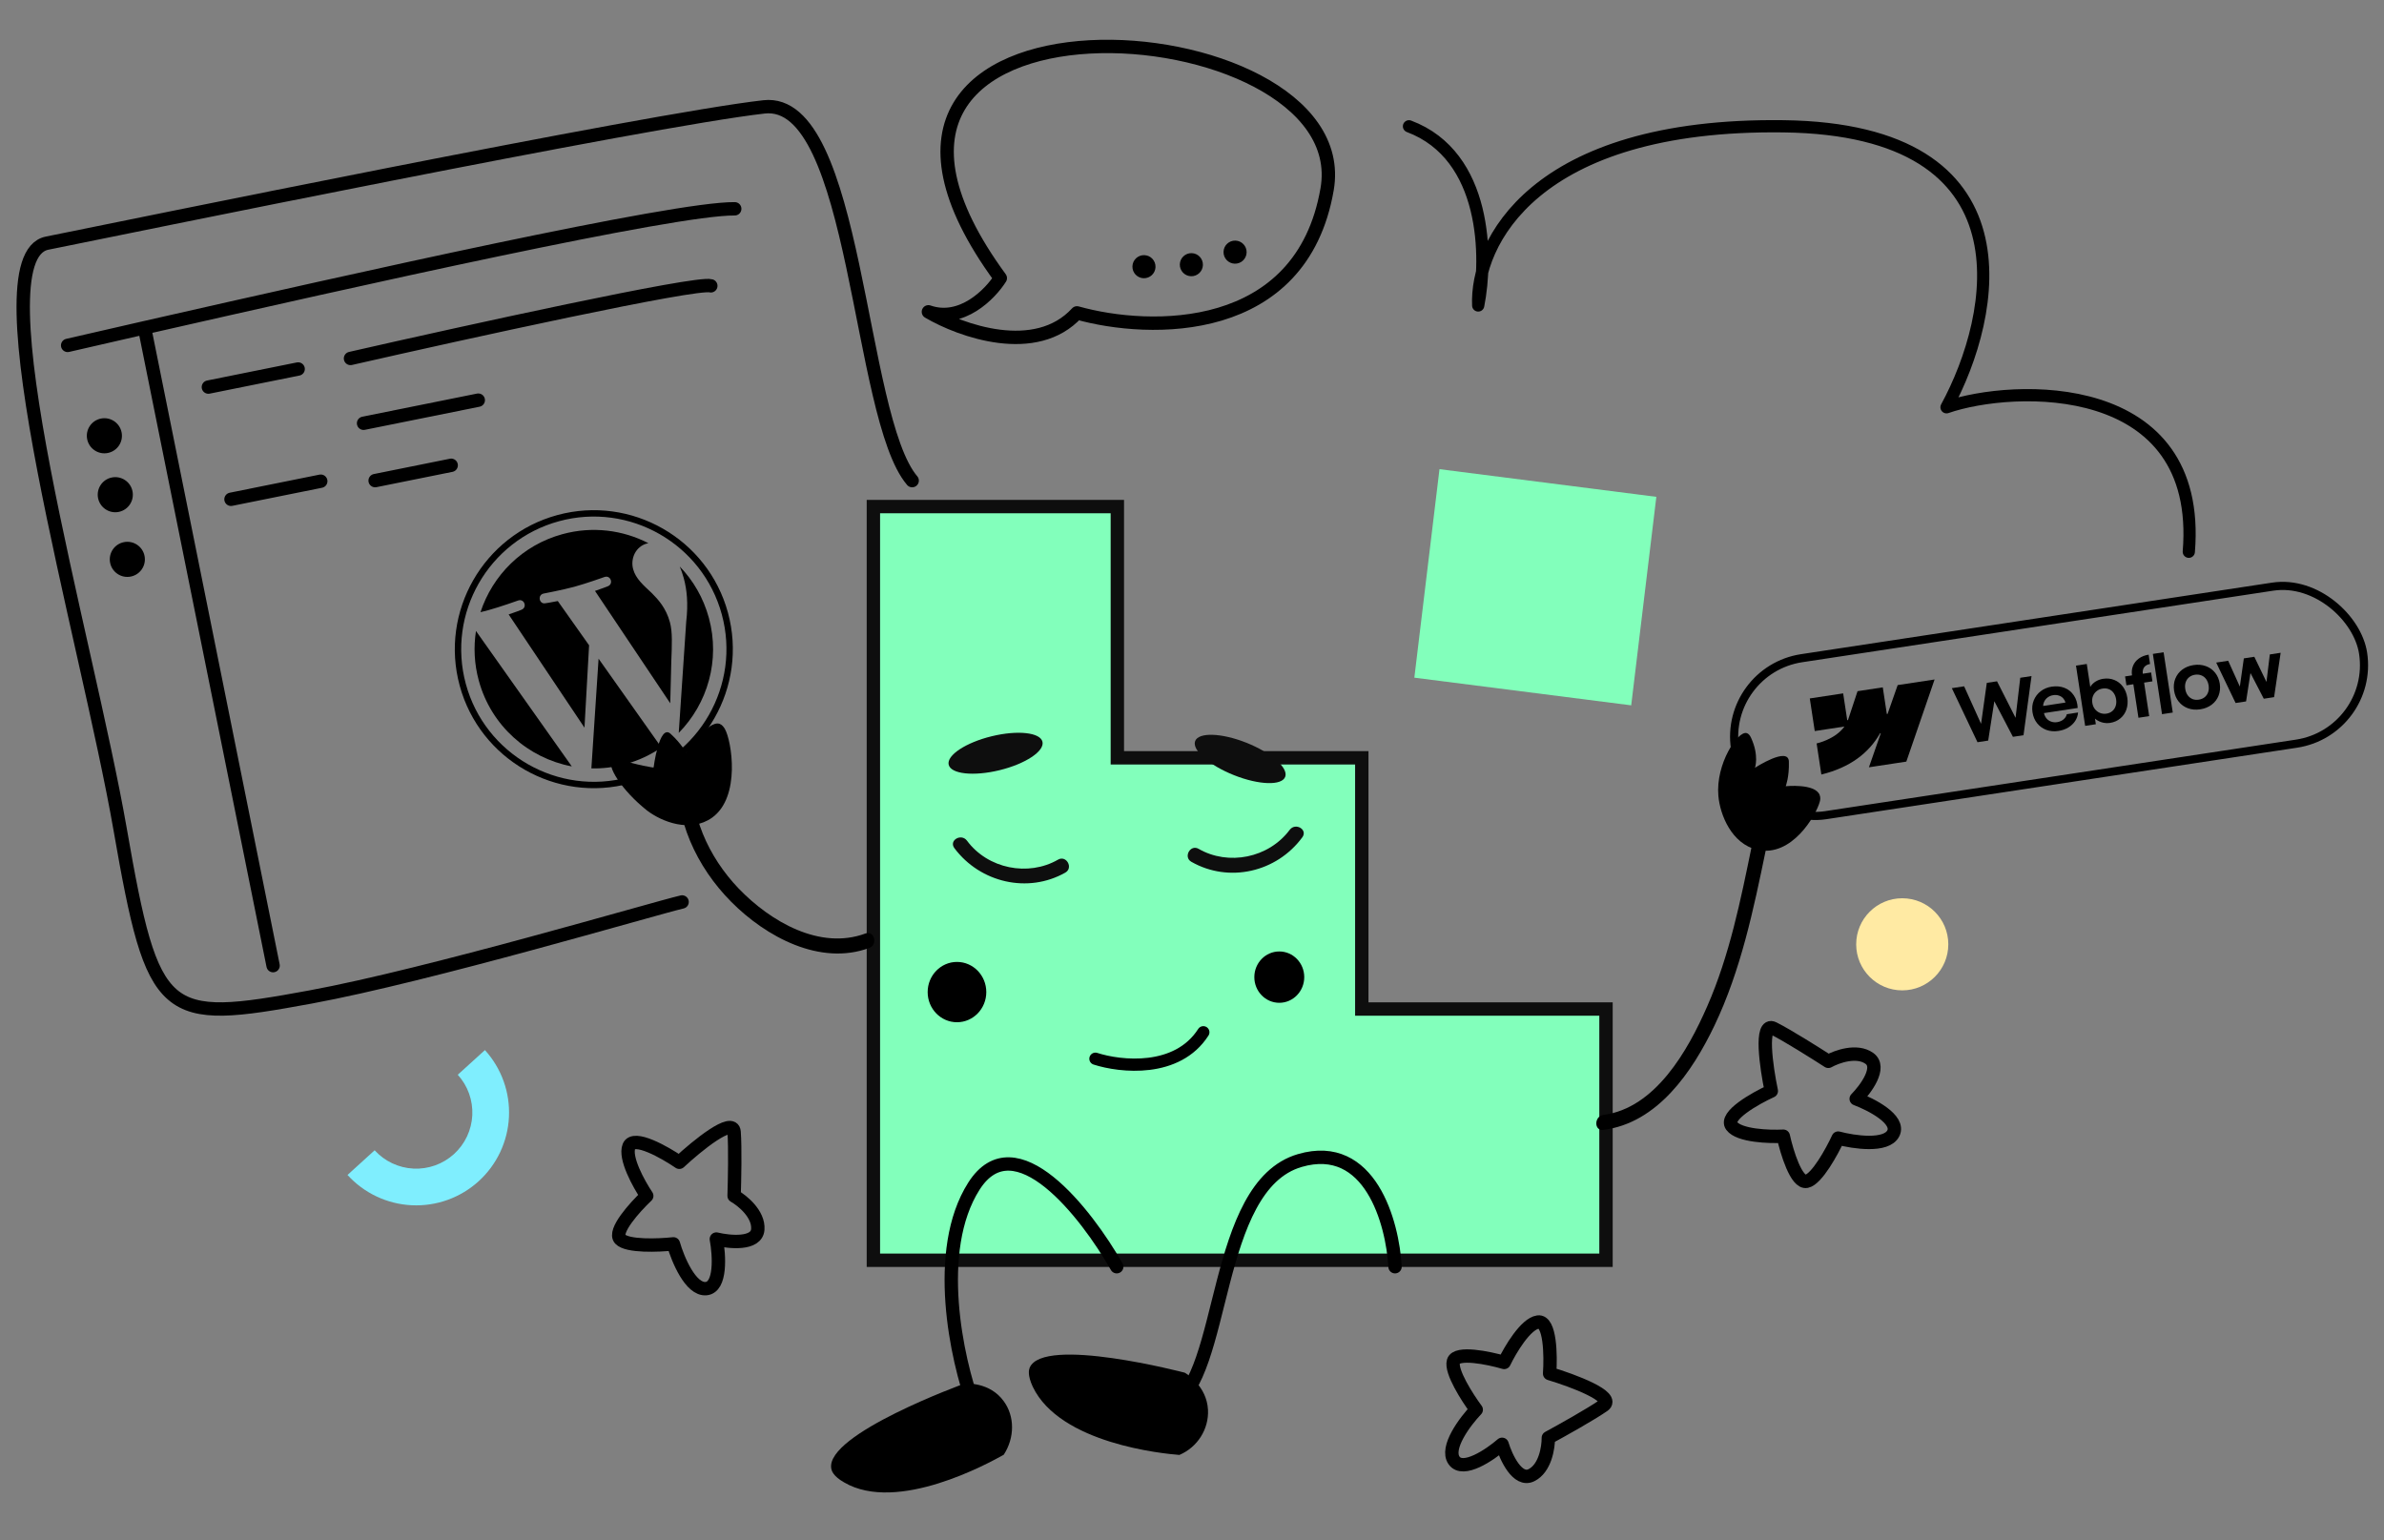 <?xml version="1.0" encoding="UTF-8"?> <svg xmlns="http://www.w3.org/2000/svg" width="472" height="305" viewBox="0 0 472 305" fill="none"><rect x="0" y="0" width="472" height="305" fill="#808080" stroke="none"/><circle cx="376.619" cy="186.969" r="9.119" fill="#FFEAA3"></circle><path d="M96.009 207.909C97.632 209.695 98.888 211.784 99.704 214.056C100.521 216.328 100.882 218.738 100.766 221.15C100.651 223.561 100.062 225.926 99.033 228.11C98.004 230.294 96.554 232.253 94.768 233.877C92.981 235.5 90.892 236.756 88.621 237.572C86.349 238.389 83.938 238.75 81.527 238.634C79.116 238.519 76.751 237.93 74.567 236.901C72.383 235.872 70.424 234.423 68.8 232.636L74.177 227.749C75.159 228.83 76.344 229.706 77.665 230.328C78.985 230.951 80.416 231.307 81.874 231.377C83.332 231.446 84.79 231.228 86.164 230.735C87.537 230.241 88.801 229.481 89.881 228.5C90.962 227.518 91.838 226.333 92.46 225.012C93.083 223.691 93.439 222.261 93.509 220.803C93.578 219.345 93.36 217.887 92.866 216.513C92.373 215.139 91.613 213.876 90.631 212.796L96.009 207.909Z" fill="#7FEEFE"></path><path d="M317.967 199.783L317.967 249.524L172.919 249.524L172.919 100.3L221.22 100.3L221.22 150.042L269.618 150.042L269.618 199.783L317.967 199.783Z" fill="#82FFBB" stroke="#0E0E0E" stroke-width="2.648" stroke-miterlimit="10"></path><path d="M134.174 152.156C133.454 162.124 137.915 171.648 144.774 178.557C151.681 185.515 162.377 191.288 172.114 187.686C173.841 187.044 173.122 184.182 171.347 184.824C162.329 188.179 152.544 182.455 146.261 175.941C140.217 169.625 136.38 161.137 137.052 152.156C137.195 150.281 134.317 150.281 134.174 152.156Z" fill="black"></path><path d="M317.433 223.711C328.129 222.379 335.036 212.263 339.449 203.035C344.677 192.08 347.172 180.089 349.618 168.246C350.002 166.371 347.22 165.581 346.836 167.456C344.629 178.214 342.423 189.169 338.01 199.236C334.173 208.019 327.746 219.418 317.433 220.751C315.61 220.997 315.562 223.958 317.433 223.711Z" fill="black"></path><path d="M284.998 92.892L280.021 134.175L322.957 139.654L327.934 98.371L284.998 92.892Z" fill="#82FFBB"></path><path d="M197.887 152.498C203.016 151.247 206.826 148.729 206.397 146.872C205.969 145.016 201.463 144.525 196.334 145.776C191.206 147.026 187.395 149.545 187.824 151.401C188.253 153.257 192.758 153.748 197.887 152.498Z" fill="#0E0E0E"></path><path d="M254.455 153.804C255.118 152.025 251.663 148.999 246.738 147.047C241.814 145.094 237.285 144.954 236.622 146.734C235.96 148.513 239.415 151.539 244.339 153.491C249.264 155.444 253.793 155.584 254.455 153.804Z" fill="#0E0E0E"></path><path d="M189.469 202.398C192.674 202.398 195.273 199.725 195.273 196.427C195.273 193.129 192.674 190.456 189.469 190.456C186.264 190.456 183.665 193.129 183.665 196.427C183.665 199.725 186.264 202.398 189.469 202.398Z" fill="black"></path><path d="M253.281 198.549C256.01 198.549 258.222 196.273 258.222 193.466C258.222 190.659 256.01 188.383 253.281 188.383C250.553 188.383 248.341 190.659 248.341 193.466C248.341 196.273 250.553 198.549 253.281 198.549Z" fill="black"></path><path d="M140.962 161.909C136.694 164.919 131.082 162.748 128.108 160.478C123.167 156.58 119.756 151.302 121.339 150.364C121.674 150.167 122.058 150.167 122.586 150.315C126.231 151.548 129.402 151.977 129.402 151.977C129.402 151.977 130.506 143.256 132.76 145.28C134.967 147.303 135.83 149.03 135.83 149.03C135.83 149.03 140.201 142.442 142.504 143.33C142.983 143.528 143.271 143.922 143.511 144.317C144.854 146.637 146.718 157.814 140.962 161.909Z" fill="black"></path><path d="M347.89 168.249C342.854 167.065 340.552 161.39 340.216 157.59C339.64 151.224 344.101 144.612 345.828 145.155C346.164 145.254 346.451 145.55 346.691 146.092C348.322 149.645 347.459 152.014 347.459 152.014C347.459 152.014 354.078 147.721 354.174 150.78C354.27 153.84 353.55 155.666 353.55 155.666C353.55 155.666 359.354 155.073 360.266 157.393C360.457 157.886 360.41 158.38 360.266 158.824C359.546 161.39 354.75 169.828 347.89 168.249Z" fill="black"></path><path d="M190.916 273.955C190.916 273.955 163.409 283.925 164.575 290.748C164.659 291.202 164.929 292.254 167.123 293.504C177.653 299.698 195.859 289.643 198.723 288.034C200.908 284.693 200.93 280.428 198.728 277.434C195.973 273.597 191.237 273.918 190.916 273.955Z" fill="black"></path><path d="M234.561 271.784C234.561 271.784 206.549 264.432 203.863 270.797C203.719 271.192 203.383 272.228 204.486 274.597C209.906 285.848 230.292 287.822 233.505 288.069C237.103 286.539 239.357 282.937 239.165 279.137C238.926 274.4 234.848 271.932 234.561 271.784Z" fill="black"></path><path d="M183.81 61.74C190.382 64.024 196.041 58.245 198.048 55.069C152.666 -6.901 269.066 0.826 262.753 37.457C257.702 66.762 227.632 65.994 213.228 61.947C205.085 70.831 190.223 65.511 183.81 61.74Z" stroke="black" stroke-width="2.648" stroke-linejoin="round"></path><path d="M145.343 224.107C145.109 221.067 138.014 226.852 134.496 230.125C131.565 228.119 125.467 224.678 124.529 226.958C123.591 229.238 126.483 234.453 128.047 236.776C125.702 238.993 121.363 243.807 122.77 245.327C124.177 246.847 130.392 246.594 133.324 246.277C134.203 249.338 136.724 255.398 139.773 255.145C142.822 254.891 142.412 248.494 141.825 245.327C144.464 245.96 149.799 246.467 150.034 243.427C150.268 240.386 147.005 237.726 145.343 236.776C145.441 233.82 145.578 227.148 145.343 224.107Z" stroke="black" stroke-width="2.648" stroke-linejoin="round"></path><path d="M351.127 203.613C348.401 202.248 349.703 211.309 350.696 216.01C347.466 217.489 341.375 220.942 342.846 222.921C344.316 224.899 350.276 225.108 353.072 224.964C353.764 228.117 355.654 234.315 357.682 233.893C359.71 233.47 362.695 228.013 363.934 225.337C367.011 226.161 373.504 227.122 374.857 224.379C376.211 221.635 370.517 218.691 367.5 217.561C369.403 215.627 372.586 211.315 370.101 209.547C367.616 207.78 363.655 209.206 361.984 210.14C359.501 208.534 353.854 204.979 351.127 203.613Z" stroke="black" stroke-width="2.648" stroke-linejoin="round"></path><path d="M317.479 278.275C319.984 276.536 311.406 273.339 306.804 271.958C307.053 268.415 306.94 261.414 304.498 261.757C302.056 262.1 299.019 267.232 297.805 269.755C294.707 268.852 288.36 267.542 287.76 269.525C287.159 271.507 290.52 276.742 292.275 279.111C290.078 281.417 286.124 286.656 287.884 289.158C289.644 291.661 294.956 288.073 297.392 285.966C298.18 288.563 300.439 293.423 303.181 292.088C305.923 290.754 306.569 286.593 306.549 284.679C309.149 283.269 314.974 280.014 317.479 278.275Z" stroke="black" stroke-width="2.648" stroke-linejoin="round"></path><path d="M23.511 101.353C25.393 100.974 26.611 99.142 26.232 97.26C25.852 95.379 24.02 94.161 22.138 94.54C20.257 94.919 19.039 96.752 19.418 98.633C19.797 100.515 21.63 101.733 23.511 101.353Z" fill="black"></path><path d="M233.59 52.337C233.552 53.599 234.543 54.653 235.805 54.692C237.067 54.73 238.121 53.739 238.16 52.477C238.198 51.215 237.207 50.161 235.945 50.123C234.683 50.084 233.629 51.076 233.59 52.337Z" fill="black"></path><path d="M21.353 89.687C23.235 89.308 24.453 87.475 24.073 85.594C23.694 83.712 21.861 82.494 19.98 82.873C18.099 83.253 16.881 85.085 17.26 86.967C17.639 88.848 19.472 90.066 21.353 89.687Z" fill="black"></path><path d="M242.244 49.853C242.205 51.115 243.197 52.169 244.459 52.208C245.72 52.246 246.774 51.254 246.813 49.993C246.852 48.731 245.86 47.677 244.598 47.638C243.336 47.6 242.282 48.591 242.244 49.853Z" fill="black"></path><path d="M25.897 114.156C27.779 113.777 28.997 111.944 28.617 110.063C28.238 108.181 26.405 106.963 24.524 107.343C22.642 107.722 21.425 109.555 21.804 111.436C22.183 113.318 24.016 114.535 25.897 114.156Z" fill="black"></path><path d="M224.206 52.733C224.167 53.995 225.159 55.049 226.42 55.088C227.682 55.126 228.736 54.135 228.775 52.873C228.813 51.611 227.822 50.557 226.56 50.519C225.298 50.48 224.244 51.472 224.206 52.733Z" fill="black"></path><path d="M180.598 95.159C169.835 82.537 169.758 19.08 151.272 21.162C128.165 23.764 23.631 45.26 9.315 48.145C-5.002 51.031 17.201 126.415 23.775 164.133C30.349 201.851 32.259 202.775 61.485 197.399C84.865 193.097 129.484 179.875 135.046 178.583M13.393 68.386C17.953 67.329 23.084 66.15 28.614 64.893M145.467 41.342C133.442 41.22 71.092 55.232 28.614 64.893M28.614 64.893C34.545 94.32 47.939 160.778 54.068 191.188M41.256 76.641C46.028 75.679 56.264 73.616 59.028 73.059M69.395 70.97C91.988 65.817 137.885 55.728 140.731 56.593M71.982 83.805C77.659 82.661 90.149 80.144 94.691 79.228M45.734 98.856C49.436 98.11 58.174 96.349 63.506 95.274M74.271 95.159C78.385 94.33 87.156 92.563 89.328 92.125" stroke="black" stroke-width="2.648" stroke-linecap="round"></path><path d="M221.098 250.802C215.056 240.169 200.943 222.091 192.822 234.852C184.702 247.612 189.439 269.169 192.822 278.353M276.199 250.802C275.716 242.102 271.269 225.717 257.349 229.777C239.948 234.852 242.848 272.553 231.973 278.353" stroke="black" stroke-width="2.648" stroke-linecap="round" stroke-linejoin="round"></path><path d="M94.789 134.737C97.243 143.753 104.605 150.119 113.208 151.743L94.237 124.929C93.744 128.107 93.889 131.434 94.789 134.737Z" fill="black"></path><path d="M132.635 123.199C131.869 120.384 130.327 118.71 129.046 117.428C127.381 115.866 125.866 114.572 125.355 112.695C124.785 110.601 125.842 108.22 128.079 107.611C128.18 107.583 128.279 107.57 128.379 107.549C123.316 104.939 117.299 104.142 111.369 105.757C103.411 107.923 97.521 113.913 95.131 121.206C95.67 121.077 96.177 120.951 96.605 120.834C98.987 120.186 102.597 118.892 102.597 118.892C103.805 118.486 104.441 120.25 103.254 120.729C103.254 120.729 102.059 121.21 100.706 121.656L115.719 144.072L116.633 127.763L110.437 119.006C109.191 119.268 107.989 119.439 107.989 119.439C106.742 119.701 106.375 117.785 107.622 117.523C107.622 117.523 111.463 116.788 113.701 116.179C116.083 115.53 119.693 114.237 119.693 114.237C120.902 113.83 121.538 115.594 120.35 116.074C120.35 116.074 119.153 116.555 117.802 117L132.701 139.247L132.906 131.035C133.033 127.616 133.166 125.149 132.635 123.199Z" fill="black"></path><path d="M118.511 130.419L117.084 152.14C119.288 152.184 121.535 151.925 123.771 151.316C126.424 150.594 128.843 149.443 130.984 147.965C130.897 147.884 130.813 147.796 130.737 147.696L118.511 130.419Z" fill="black"></path><path d="M134.582 112.165C134.877 112.864 135.145 113.627 135.373 114.465C136.002 116.777 136.278 119.493 135.862 123.096L134.381 145.108C140.078 139.315 142.636 130.738 140.348 122.334C139.27 118.374 137.244 114.925 134.582 112.165Z" fill="black"></path><path d="M110.34 101.982C95.699 105.968 87.029 121.123 91.015 135.764C95.002 150.408 110.157 159.076 124.799 155.089C139.44 151.103 148.111 135.949 144.124 121.305C140.138 106.664 124.981 97.996 110.34 101.982ZM124.467 153.872C110.497 157.676 96.036 149.404 92.233 135.433C88.429 121.463 96.701 107.003 110.672 103.2C124.641 99.396 139.101 107.668 142.904 121.638C146.708 135.609 138.437 150.069 124.467 153.872Z" fill="black"></path><path d="M216.879 209.623C221.851 211.235 233.084 212.445 238.244 204.382" stroke="black" stroke-width="2.419" stroke-linecap="round" stroke-linejoin="round"></path><path d="M188.957 167.931C194.089 174.79 203.538 176.961 210.925 172.767C212.556 171.829 211.117 169.263 209.486 170.201C203.586 173.606 195.576 172.027 191.451 166.451C190.3 164.921 187.805 166.401 188.957 167.931Z" fill="#0E0E0E"></path><path d="M255.339 164.311C251.166 169.888 243.204 171.467 237.304 168.062C235.673 167.124 234.234 169.69 235.865 170.628C243.3 174.872 252.749 172.7 257.833 165.792C258.984 164.262 256.49 162.782 255.339 164.311Z" fill="#0E0E0E"></path><path d="M433.354 109.245C436.176 74.577 398.552 76.068 385.384 80.637C395.327 62.362 402.798 25.651 353.134 25.006C303.469 24.361 292.128 48.387 292.666 60.481C294.547 51.074 294.439 30.811 278.959 25.006" stroke="black" stroke-width="2.419" stroke-linecap="round" stroke-linejoin="round"></path><g clip-path="url(#clip0_1890_398)"><g clip-path="url(#clip1_1890_398)"><path fill-rule="evenodd" clip-rule="evenodd" d="M383.023 134.534L377.427 150.795L370.022 151.92L372.373 145.176L372.225 145.198C370.027 149.065 366.311 151.956 360.603 153.351L359.667 147.194C359.667 147.194 363.337 146.418 365.174 143.851L359.295 144.744L358.314 138.287L364.921 137.284L365.728 142.594L365.876 142.571L367.769 136.851L372.766 136.092L373.567 141.369L373.715 141.346L375.715 135.644L383.023 134.534Z" fill="black"></path><path d="M428.051 141.404L430.179 141.081L428.366 129.145L426.238 129.468L428.051 141.404Z" fill="black"></path><path fill-rule="evenodd" clip-rule="evenodd" d="M416.304 143.063C416.795 143.181 417.279 143.204 417.757 143.131C418.547 143.011 419.225 142.716 419.792 142.245C420.358 141.775 420.763 141.183 421.005 140.471C421.247 139.754 421.304 138.974 421.176 138.131C421.048 137.288 420.757 136.56 420.302 135.949C419.848 135.337 419.279 134.896 418.594 134.626C417.909 134.351 417.167 134.277 416.368 134.403C415.859 134.481 415.385 134.651 414.946 134.916C414.508 135.18 414.16 135.513 413.902 135.916C413.882 135.946 413.863 135.977 413.845 136.008L413.154 131.463L411.019 131.787L412.831 143.716L414.951 143.394L414.777 142.28C414.842 142.337 414.91 142.393 414.982 142.446C415.371 142.735 415.812 142.941 416.304 143.063ZM418.193 140.805C417.877 141.066 417.495 141.23 417.048 141.298C416.607 141.365 416.185 141.32 415.784 141.163C415.382 141.001 415.043 140.748 414.768 140.406C414.498 140.062 414.326 139.652 414.254 139.174C414.176 138.698 414.215 138.255 414.371 137.847C414.532 137.433 414.78 137.094 415.118 136.83C415.454 136.561 415.846 136.395 416.294 136.332C416.74 136.259 417.153 136.3 417.533 136.455C417.917 136.605 418.231 136.856 418.476 137.208C418.726 137.555 418.887 137.972 418.961 138.459C419.035 138.947 419.005 139.393 418.87 139.798C418.74 140.202 418.514 140.538 418.193 140.805Z" fill="black"></path><path d="M386.438 136.254L388.87 135.885L392.225 143.318L393.36 135.203L395.386 134.895L399.051 142.122L399.984 134.196L402.213 133.858L400.628 145.57L398.531 145.888L394.85 138.843L393.636 146.632L391.516 146.954L386.438 136.254Z" fill="black"></path><path fill-rule="evenodd" clip-rule="evenodd" d="M407.537 144.723C406.691 144.857 405.899 144.79 405.162 144.522C404.43 144.249 403.818 143.81 403.327 143.204C402.842 142.597 402.534 141.867 402.405 141.014C402.279 140.186 402.363 139.407 402.656 138.677C402.949 137.946 403.404 137.342 404.023 136.864C404.641 136.385 405.366 136.083 406.197 135.957C407.133 135.815 407.982 135.893 408.745 136.193C409.513 136.492 410.128 136.988 410.59 137.682C411.056 138.37 411.312 139.201 411.359 140.176L404.683 141.19C404.76 141.569 404.911 141.902 405.135 142.189C405.385 142.504 405.701 142.731 406.083 142.871C406.466 143.01 406.876 143.046 407.312 142.98C407.644 142.925 407.945 142.822 408.214 142.672C408.483 142.517 408.702 142.33 408.871 142.112C409.045 141.894 409.155 141.659 409.202 141.407L411.431 141.069C411.385 141.673 411.194 142.235 410.858 142.753C410.521 143.267 410.066 143.697 409.491 144.044C408.917 144.391 408.265 144.617 407.537 144.723ZM404.666 139.049C404.573 139.28 404.522 139.522 404.511 139.774L408.937 139.102C408.857 138.797 408.717 138.53 408.515 138.301C408.283 138.03 407.993 137.837 407.646 137.724C407.298 137.605 406.922 137.577 406.517 137.638C406.085 137.704 405.708 137.86 405.384 138.106C405.06 138.353 404.82 138.667 404.666 139.049Z" fill="black"></path><path d="M422.108 133.719C422.005 133.038 422.072 132.41 422.309 131.833C422.544 131.252 422.926 130.771 423.453 130.389C423.984 130.002 424.633 129.745 425.401 129.618L425.682 131.469C425.324 131.529 425.029 131.649 424.796 131.83C424.567 132.005 424.405 132.234 424.31 132.519C424.223 132.781 424.199 133.073 424.237 133.395L425.889 133.144L426.156 134.904L424.503 135.155L425.511 141.79L423.384 142.113L422.376 135.478L421.004 135.686L420.737 133.927L422.108 133.719Z" fill="black"></path><path fill-rule="evenodd" clip-rule="evenodd" d="M435.617 140.442C434.749 140.574 433.944 140.506 433.202 140.24C432.464 139.968 431.85 139.531 431.36 138.93C430.875 138.323 430.568 137.598 430.44 136.755C430.311 135.907 430.388 135.121 430.672 134.398C430.96 133.668 431.416 133.066 432.04 132.592C432.67 132.117 433.418 131.814 434.286 131.682C435.159 131.55 435.967 131.617 436.709 131.883C437.456 132.149 438.073 132.585 438.558 133.192C439.044 133.799 439.354 134.528 439.489 135.381C439.612 136.224 439.531 137.008 439.248 137.732C438.969 138.45 438.512 139.049 437.878 139.53C437.244 140.005 436.49 140.309 435.617 140.442ZM435.326 138.53C435.784 138.461 436.174 138.298 436.496 138.041C436.818 137.779 437.046 137.448 437.182 137.048C437.318 136.643 437.349 136.199 437.275 135.717C437.201 135.229 437.04 134.812 436.79 134.466C436.541 134.119 436.224 133.871 435.84 133.722C435.455 133.567 435.034 133.525 434.577 133.594C434.125 133.663 433.738 133.828 433.416 134.09C433.099 134.346 432.872 134.676 432.737 135.081C432.602 135.486 432.574 135.932 432.653 136.419C432.727 136.901 432.888 137.316 433.137 137.662C433.391 138.003 433.705 138.252 434.08 138.408C434.459 138.558 434.874 138.599 435.326 138.53Z" fill="black"></path><path d="M441.149 130.827L438.779 131.187L442.619 139.191L444.692 138.876L445.564 133.259L448.199 138.344L450.241 138.033L451.538 129.248L449.395 129.574L448.73 135.02L446.324 130.04L444.251 130.355L443.457 135.939L441.149 130.827Z" fill="black"></path></g></g><rect x="341.153" y="132.681" width="125.774" height="31.444" rx="15.722" transform="rotate(-8.637 341.153 132.681)" stroke="black" stroke-width="1.612"></rect><defs><clipPath id="clip0_1890_398"><rect x="340.234" y="132.005" width="127.386" height="33.056" rx="16.528" transform="rotate(-8.637 340.234 132.005)" fill="black"></rect></clipPath><clipPath id="clip1_1890_398"><rect width="93.524" height="15.319" fill="black" transform="translate(358.306 138.23) rotate(-8.637)"></rect></clipPath></defs></svg> 